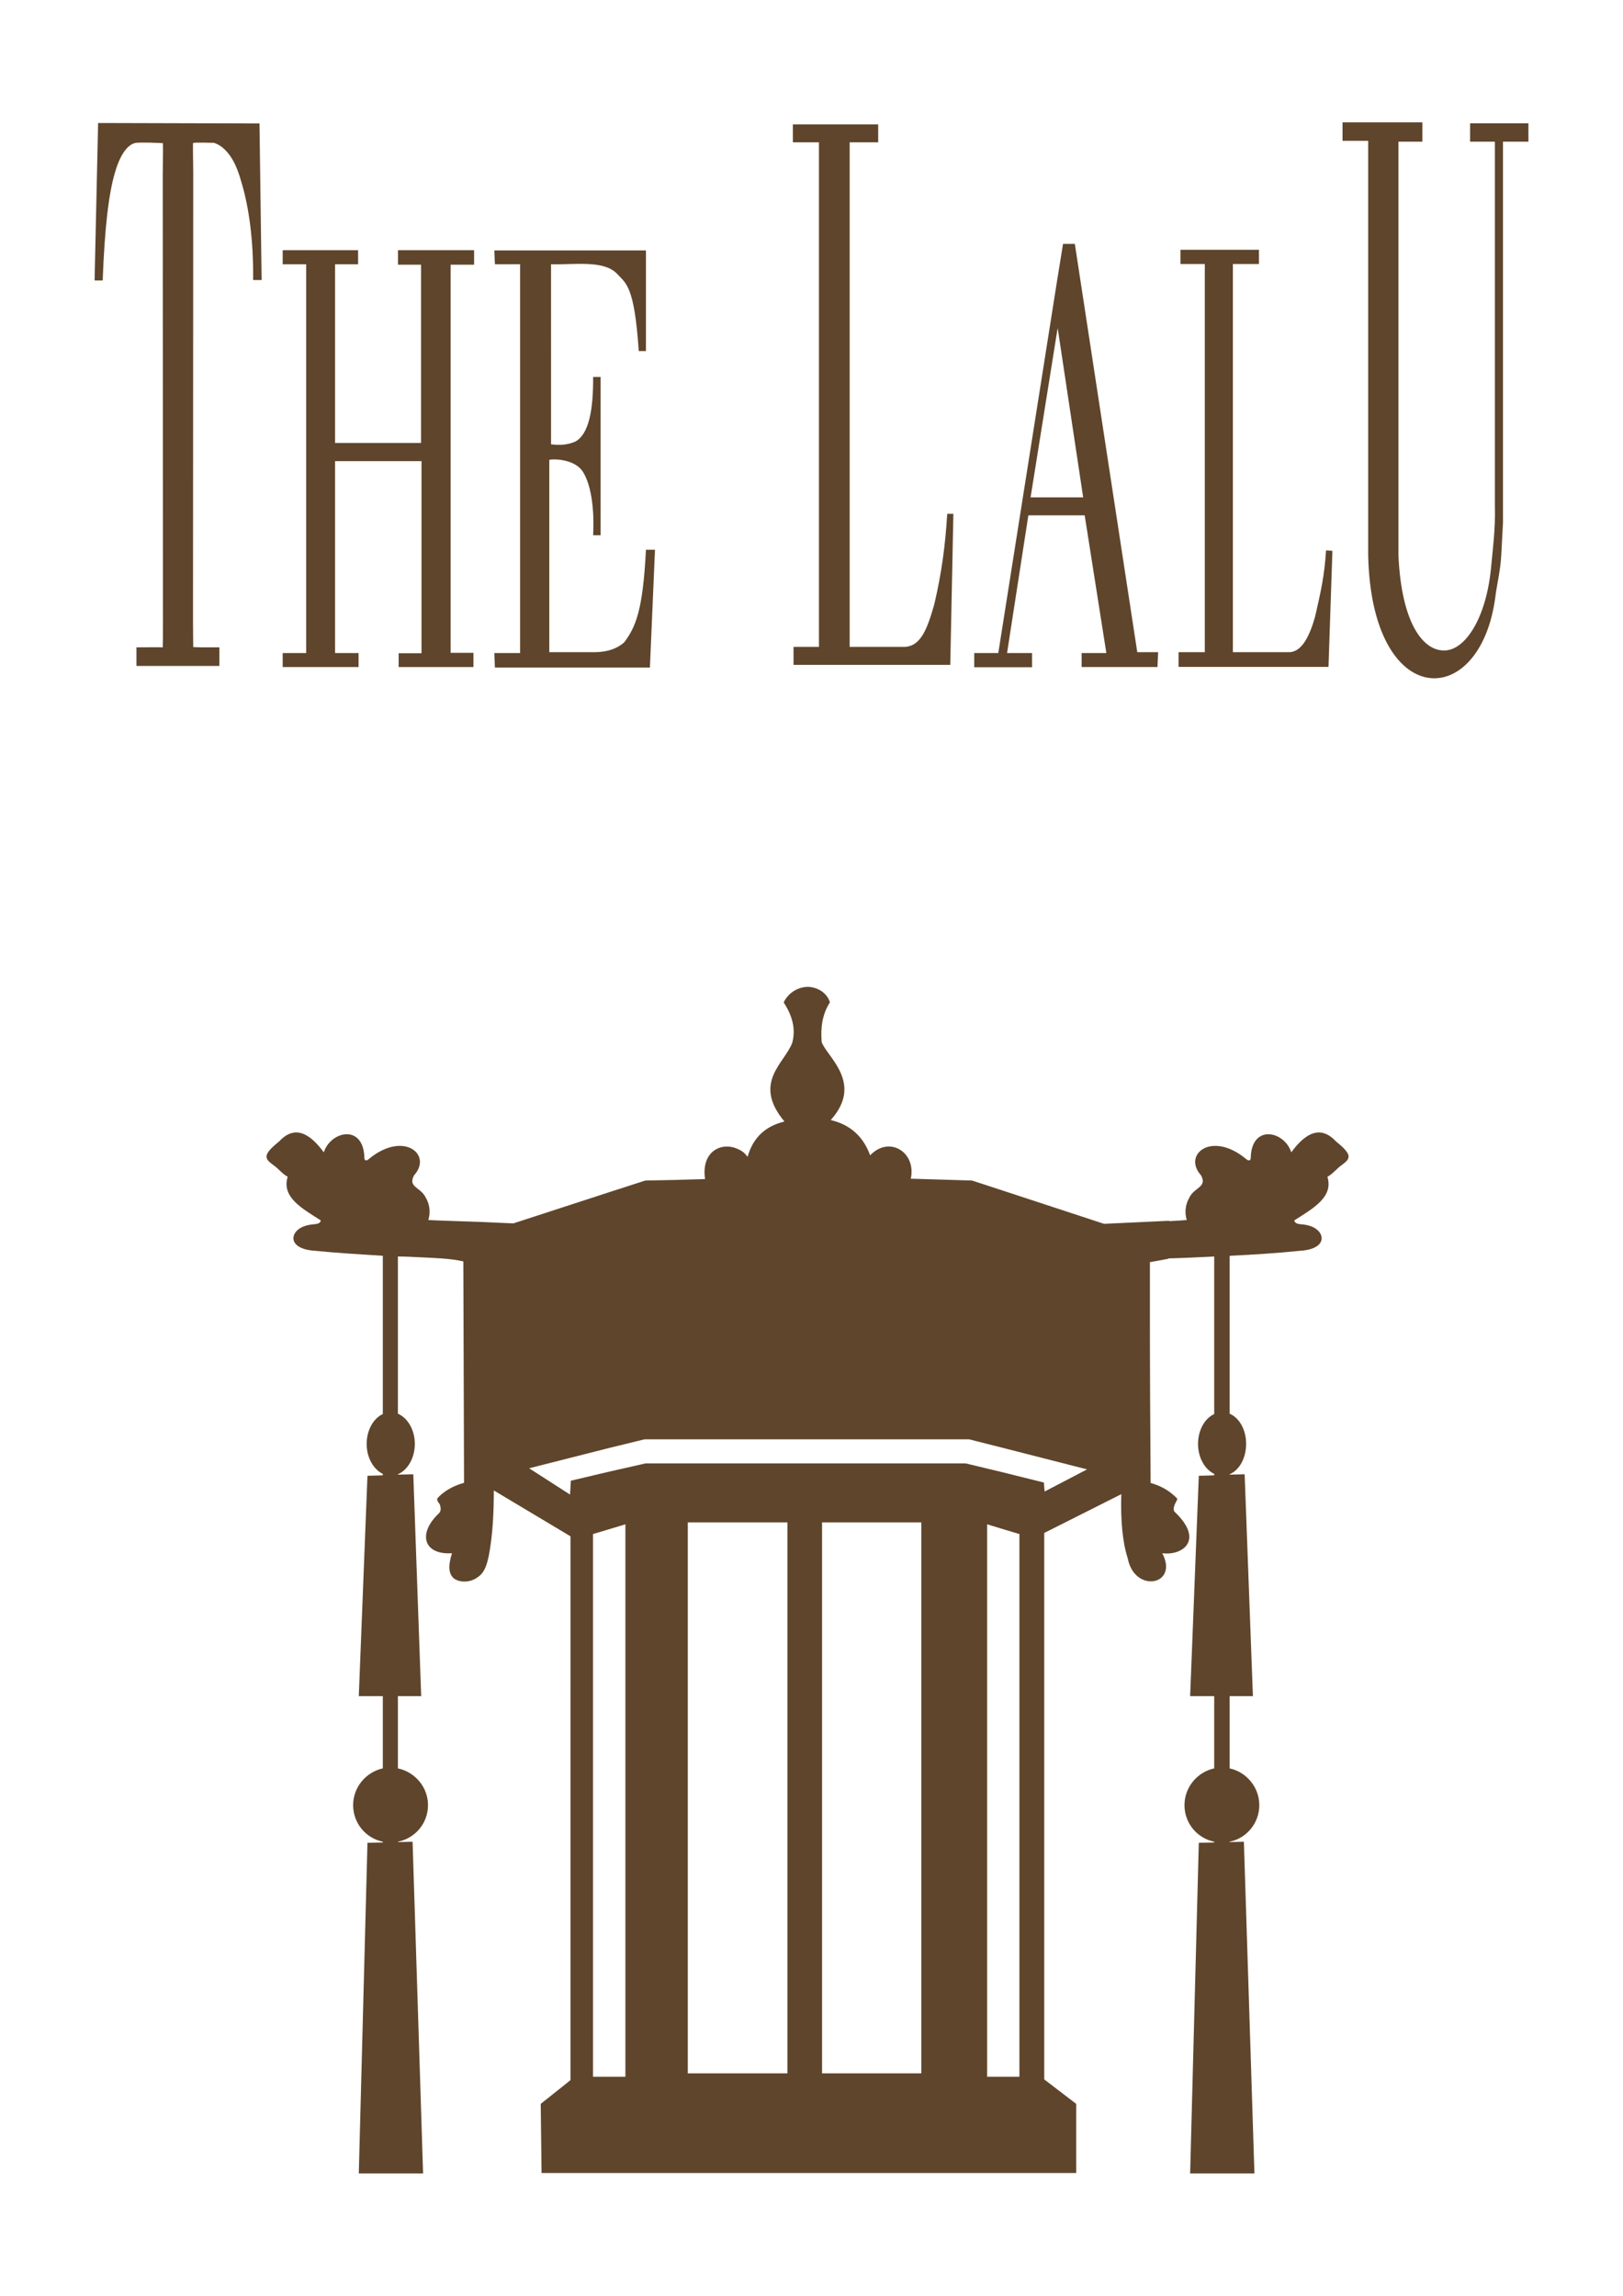 <?xml version="1.0" encoding="utf-8"?>
<!-- Generator: Adobe Illustrator 16.0.0, SVG Export Plug-In . SVG Version: 6.00 Build 0)  -->
<!DOCTYPE svg PUBLIC "-//W3C//DTD SVG 1.1//EN" "http://www.w3.org/Graphics/SVG/1.1/DTD/svg11.dtd">
<svg version="1.1" id="圖層_1" xmlns="http://www.w3.org/2000/svg" xmlns:xlink="http://www.w3.org/1999/xlink" x="0px" y="0px"
	 width="595.281px" height="841.891px" viewBox="0 0 595.281 841.891" enable-background="new 0 0 595.281 841.891"
	 xml:space="preserve">
<g>
	<g>
		<path fill="#5F452B" d="M-411.232,142.36c-7.439-8.371-14.881-4.651-22.322,5.581c-3.721-10.231-20.463-13.952-20.463,2.791
			c0,0.93-0.93,0.93-2.791,0c-16.742-13.952-31.623-1.86-22.322,8.371c2.791,5.581-2.791,5.581-5.58,11.162
			c-1.861,2.79-2.791,6.511-0.93,11.161c-1.861,0-5.582,0-8.371,0.93l0,0l-32.555,1.86l-66.039-21.393l-30.695-0.93
			c2.791-12.092-9.301-20.463-18.602-13.022l-1.861,1.86c-2.789-8.371-9.301-14.882-19.531-16.742
			c14.881-18.603-0.93-28.834-4.65-39.065c-1.861-7.441,0-13.952,3.721-19.533c-0.932-6.511-5.582-9.301-10.232-9.301
			s-11.162,2.791-12.091,7.441c3.72,6.511,6.511,12.092,4.65,20.463c-3.721,10.231-20.463,19.533-3.721,39.065
			c-9.301,1.86-15.812,7.441-18.603,17.672c-0.93-1.86-2.79-2.791-4.65-3.721l-2.791-1.86c-7.441-1.86-15.812,3.721-13.952,15.813
			c-10.231,0-19.533,0.93-29.764,0.93l-66.039,21.393l-16.742-0.93c-5.581,0-23.253-0.93-26.043-0.93c0.93-4.65,0-8.371-0.93-11.161
			c-2.791-5.581-9.301-4.651-5.581-11.162c9.301-10.231-5.581-22.323-22.323-8.371c-0.93,0.93-1.86,0.93-2.79,0
			c0-17.672-16.743-13.952-20.463-2.791c-7.441-9.301-14.882-13.952-22.323-5.581c-7.441,7.441-5.581,9.301-1.86,12.091
			c1.86,1.86,4.651,4.651,7.441,5.581c-2.791,10.231,7.441,15.812,16.742,21.393c0,1.86-1.86,1.86-2.791,1.86
			c-2.791,0-5.581,0.93-7.441,1.86c-4.651,3.721-4.651,10.231,8.371,11.162c9.301,0.93,21.393,1.86,33.484,2.791v79.061
			c-4.65,1.86-8.371,8.371-8.371,14.882s3.721,13.022,8.371,14.882v0.93h-7.441l-5.581,109.755h12.091v36.274
			c-8.371,1.86-14.882,9.302-14.882,18.603c0,9.302,6.511,16.742,14.882,18.603l0,0h-7.441l-4.65,163.702h31.624l-4.65-164.632
			h-7.441l0,0c8.371-1.86,14.882-9.302,14.882-18.603c0-9.302-6.511-16.742-14.882-18.603v-36.275h11.161l-3.72-110.685h-7.441l0,0
			c4.65-1.86,8.371-8.372,8.371-14.882s-3.721-13.021-8.371-14.882v-78.131c3.72,0,7.441,0,11.161,0
			c7.441,0,14.882,0.93,21.393,1.86l0,0v109.755l0,0c-5.581,1.86-10.231,4.651-13.022,7.441c0,1.86,0.93,1.86,0.93,3.721
			c0.93,1.86,0,2.79,0,3.72c-11.161,10.231,6.511,20.463,6.511,20.463c-1.86,6.511-1.86,10.231,0.93,12.092
			c2.79,1.86,8.371,1.86,12.091-0.93c3.721-1.86,4.651-5.581,5.581-11.162c1.86-10.231,2.79-21.393,2.79-32.554l38.135,23.253
			v270.667l-15.812,13.951v34.415h266.016v-34.415l-15.813-12.091V337.686l38.135-19.533c0,13.022,0.932,24.184,2.791,31.625
			c3.721,17.672,26.043,13.022,16.742-2.791c10.232,0.93,21.393-6.511,5.58-20.463c-0.93-0.93,0-1.86,0-2.79
			c0-1.86,1.861-2.791,0.932-3.721c-2.791-2.791-6.512-5.581-13.021-7.441c0-27.904,0-54.877,0-82.781v-27.904l9.301-1.86l0,0
			c7.441,0,14.881-0.93,23.252-0.93v78.13c-4.65,1.86-8.371,8.371-8.371,14.882s3.721,13.022,8.371,14.882v0.93h-7.439
			l-4.65,109.755h12.09v36.275c-8.371,1.86-14.881,9.301-14.881,18.603c0,9.301,6.51,16.742,14.881,18.603l0,0h-7.439l-4.65,164.632
			h31.623l-2.791-164.632h-7.439l0,0c8.371-1.86,14.881-9.302,14.881-18.603c0-9.302-6.51-16.742-14.881-18.603v-36.275h11.16
			l-3.721-110.685h-7.439l0,0c4.65-1.86,8.371-8.372,8.371-14.882s-3.721-13.021-8.371-14.882v-79.061
			c12.092-0.93,24.184-0.93,34.414-2.79c13.021-0.93,13.021-7.441,8.371-11.162c-1.859,0.93-4.65,0-7.441,0
			c-0.93,0-2.789,0-2.789-1.86c9.301-5.581,19.531-11.162,16.742-21.393c2.789-1.86,4.65-4.651,7.439-5.581
			C-404.721,151.661-402.861,149.801-411.232,142.36z M-765.609,608.353h-15.812V338.616l15.812-4.651V608.353z M-684.688,606.492
			h-49.296V332.105h49.296V606.492z M-617.719,606.492h-49.297V332.105h49.297V606.492z M-569.354,608.353h-15.811V333.036
			l15.811,4.65V608.353z M-556.332,317.223v-4.65l-39.064-9.301h-159.981l-37.205,8.371v6.511l-20.463-13.021l57.668-13.952h161.843
			l58.598,14.882L-556.332,317.223z"/>
	</g>
</g>
<g>
	<g>
		<path fill="#5F452B" d="M95.178,45.265l0.778,57.43H92.84c0.161-14.959-1.616-26.619-4.033-34.985
			c-1.037-3.775-2.179-6.99-3.614-9.325c-2.416-4.034-5.073-5.551-6.848-6.031c-1.28,0.08-5.932-0.24-7.551,0.08
			c-0.081,2.654,0.08,6.909,0.08,11.341l-0.08,164.442c0,3.053,0.08,7.311,0.08,9.085c0.9,0,2.179,0.082,2.978,0.082h6.608v6.829
			H50.047v-6.829c2.574,0,7.409-0.082,9.645,0c0.079-1.458,0.079-4.274,0.079-9.086L59.692,63.775c0-2.734,0.16-8.047,0.079-11.261
			c-1.754-0.16-7.627-0.319-9.646-0.16c-2.735,0.239-5.771,3.374-7.943,10.863c-2.337,7.869-3.795,20.327-4.517,39.638h-2.975
			l1.297-57.75L95.178,45.265z"/>
		<polygon fill-rule="evenodd" clip-rule="evenodd" fill="#5F452B" points="103.682,96.904 103.682,91.751 131.34,91.751 
			131.34,96.904 122.895,96.904 122.895,162.443 154.425,162.443 154.425,97.065 145.979,97.065 145.979,91.751 173.894,91.751 
			173.894,97.065 165.286,97.065 165.286,239.4 173.654,239.4 173.654,244.612 146.216,244.612 146.216,239.56 154.603,239.56 
			154.603,169.111 122.895,169.111 122.895,239.481 131.519,239.481 131.519,244.612 103.682,244.612 103.682,239.481 
			112.292,239.481 112.292,96.904 		"/>
		<path fill-rule="evenodd" clip-rule="evenodd" fill="#5F452B" d="M181.301,91.83l0.221,5.074h9.245v142.577h-9.466l0.221,5.312
			h56.85l1.858-43.192h-3.314c-1.119,22.285-3.753,28.294-7.949,33.927c-2.575,2.334-6.109,3.534-10.523,3.634h-16.974v-70.53
			c2.1-0.48,9.646-0.079,12.403,4.494c3.45,5.65,4.09,15.615,3.671,23.163h2.739v-58.049h-2.739
			c0.082,12.302-1.617,21.066-6.587,23.724c-2.657,1.119-5.533,1.438-8.848,0.958V96.904c8.446,0.239,19.148-1.617,24.122,3.395
			c3.294,3.673,6.432,4.153,8.048,28.435h2.637V91.83H181.301z"/>
		<path fill-rule="evenodd" clip-rule="evenodd" fill="#5F452B" d="M290.81,52.194v-6.589h31.288v6.589h-10.459v185.03h20.345
			c5.632-0.4,8.029-6.19,10.688-15.598c2.654-11.341,4.03-21.305,4.75-33.207h2.258l-1.141,55.394H291.05v-6.589h9.324V52.194
			H290.81z"/>
		<path fill-rule="evenodd" clip-rule="evenodd" fill="#5F452B" d="M389.897,89.437l-2.259,13.976v18.652l0.297-1.758l9.349,62.083
			h-9.646v6.589h10.202l7.948,50.502h-9.064v5.131h27.815l0.24-5.45h-7.65L394.226,89.437H389.897z M387.638,103.413L366.15,239.481
			h-8.823v5.211h21.206v-5.211h-9.165l7.809-50.502h10.462v-6.589h-9.645l9.645-60.325V103.413z"/>
		<path fill-rule="evenodd" clip-rule="evenodd" fill="#5F452B" d="M492.418,44.867v6.767h9.401c0,50.662,0,101.382,0,152.064
			c1.275,57.167,41.075,57.248,46.629,15.275c0.577-4.674,1.873-9.645,2.173-15.275l0.639-11.982V51.955h9.329v-6.75h-21.391v6.75
			h9.09c0,44.551,0,89.021,0,133.57c0.239,8.528-0.801,16.156-1.439,22.984c-1.777,18.011-9.246,29.514-16.557,29.993
			c-8.045,0.66-16.255-9.566-17.371-34.804V51.955h8.767v-7.088H492.418z"/>
		<path fill-rule="evenodd" clip-rule="evenodd" fill="#5F452B" d="M432.966,96.824v-5.231h28.797v5.231h-9.566v142.337h20.929
			c4.313-0.32,7.147-5.632,9.227-13.042c2.016-8.824,3.45-14.955,4.011-24.281L488.7,202l-1.435,42.551h-54.997v-5.389h9.626V96.824
			H432.966z"/>
	</g>
	<path fill-rule="evenodd" clip-rule="evenodd" fill="#5F452B" d="M490.016,418.58c-5.648-6.069-11.161-3.176-16.413,3.993
		c-2.456-7.865-14.736-10.605-14.875,2.336c-0.282,0.838-0.842,0.838-1.817,0c-12.542-10.322-23.282-1.516-16.396,6.094
		c2.356,4.414-2.358,4.271-4.271,8.125c-1.242,2.195-1.938,4.973-0.98,8.268c-1.356,0.139-4.115,0.279-6.469,0.418v-0.139
		l-23.846,1.119l-36.979-12.141l-11.442-3.736l-22.467-0.678c2.039-9.504-7.443-15.596-14.355-9.105
		c-0.139,0.141-0.396,0.42-0.562,0.539c-2.332-6.47-6.887-11.162-14.454-12.938c12.122-13.52-1.259-23.044-3.316-28.558
		c-0.417-5.25,0.142-10.065,3.016-14.616c-1.097-3.575-4.553-5.531-8.006-5.671c-3.298,0-7.008,1.795-8.947,5.671
		c2.895,4.551,4.553,9.226,3.177,14.737c-2.637,7.447-14.876,14.636-2.899,28.973c-6.769,1.655-11.459,5.651-13.518,12.962
		c-0.955-1.379-2.216-2.338-3.592-2.876c-5.931-2.777-13.52,0.816-12.001,11.022c-7.289,0.258-14.597,0.418-21.927,0.537
		l-13.239,4.275l-35.163,11.443l-12.124-0.543c-4.293-0.139-17.111-0.559-19.05-0.697c0.98-3.295,0.3-6.072-0.96-8.268
		c-1.917-3.854-6.627-3.711-4.271-8.125c6.89-7.609-3.854-16.416-16.435-6.094c-0.955,0.838-1.497,0.838-1.777,0
		c-0.119-12.941-12.398-10.201-14.894-2.336c-5.253-7.168-10.746-10.062-16.377-3.993c-6.371,5.092-5.271,6.329-2.097,8.686
		c1.657,1.098,3.196,3.174,5.231,4.273c-2.335,7.449,5.233,11.602,12.141,15.994c-0.14,1.102-1.359,1.26-2.077,1.381
		c-2.335,0.137-4.411,0.695-5.79,1.656c-3.715,2.492-3.295,7.727,6.229,8.146c6.733,0.697,15.438,1.238,24.384,1.797v58.047
		c-3.432,1.52-5.928,5.934-5.928,10.904c0,5.094,2.496,9.367,5.928,11.023v0.537l-5.631,0.162l-3.175,80.811h8.806v26.48
		c-6.19,1.379-10.885,6.906-10.885,13.5c0,6.625,4.694,12.141,10.885,13.398v0.281l-5.631,0.119L131.6,797.023h23.58l-3.852-121.646
		l-5.391,0.139v-0.139c6.349-1.258,11.042-6.773,11.042-13.398c0-6.594-4.693-12.121-11.042-13.5v-26.48h8.545l-2.895-81.369
		l-5.65,0.139v-0.139c3.574-1.52,6.21-5.934,6.21-11.164c0-5.111-2.636-9.527-6.21-11.043v-57.646c2.757,0,5.391,0.135,8.007,0.277
		c5.792,0.277,11.16,0.42,15.995,1.516v0.283l0.261,80.951h-0.139c-3.977,1.117-7.451,3.154-9.646,5.65
		c-0.282,1.24,0.676,1.518,0.976,2.498c0.4,1.377,0.261,2.193-0.3,2.896c-8.125,7.566-5.651,15.434,4.693,14.734
		c-1.497,4.693-1.239,7.588,0.699,9.246c2.216,1.658,6.09,1.518,8.667-0.418c2.516-1.643,3.334-4.256,4.151-7.99
		c1.402-7.447,1.82-15.572,1.82-23.861l28.115,16.814v56.971V762.82l-10.905,8.686l0.301,25.359h24.802h27.735h19.432h25.779h23.322
		h48.265h26.757v-25.359l-11.721-8.967V615.928v-53.775l28.258-14.217c-0.261,9.664,0.438,17.533,2.354,23.465
		c2.494,13.096,18.889,9.924,12.682-1.818c7.467,0.98,15.595-4.811,4.412-15.297c-0.38-0.838-0.283-1.238,0-2.055
		c0.277-1.26,1.418-2.357,0.975-2.777c-2.193-2.195-4.83-4.25-9.659-5.65c-0.144-20.27-0.263-40.416-0.263-60.684v-20.268
		l6.749-1.24v-0.139c5.514-0.143,11.185-0.42,16.836-0.697v57.785c-3.455,1.52-5.935,5.934-5.935,10.904
		c0,5.094,2.479,9.367,5.935,11.023v0.537l-5.651,0.162l-3.177,80.811h8.828v26.48c-6.231,1.379-10.904,6.906-10.904,13.5
		c0,6.625,4.673,12.141,10.904,13.398v0.281l-5.651,0.119l-3.177,121.246h23.583l-3.874-121.646l-5.23,0.139v-0.139
		c6.21-1.258,10.883-6.773,10.883-13.398c0-6.594-4.673-12.121-10.883-13.5v-26.48h8.545l-3.034-81.369L451,540.768v-0.139
		c3.594-1.52,6.05-5.934,6.05-11.164c0-5.111-2.456-9.527-6.05-11.043v-57.908c8.822-0.42,17.531-0.98,25.359-1.797
		c9.523-0.42,9.943-5.654,6.211-8.146c-1.376-0.961-3.434-1.52-5.79-1.656c-0.679-0.121-1.916-0.279-2.06-1.381
		c6.87-4.393,14.457-8.545,12.144-15.994c2.076-1.1,3.574-3.176,5.228-4.273C495.25,424.908,496.369,423.672,490.016,418.58z
		 M229.384,761.559h-5.948h-5.93V562.553l5.93-1.777l5.948-1.797V761.559z M288.814,760.324h-18.211h-18.332V558.279h18.332h18.211
		V760.324z M337.918,760.324h-18.214h-18.19V558.279h18.19h18.214V760.324z M373.899,761.559h-5.93h-5.911v-202.58l5.911,1.797
		l5.93,1.777V761.559z M383.145,546.957l-0.282-3.293l-14.894-3.715l-13.798-3.314h-34.467h-23.322h-25.779h-33.787l-13.38,3.035
		l-14.059,3.314l-0.3,5.092l-14.994-9.645l29.353-7.447l12.979-3.176h34.188h25.779h23.322h35.724l12.541,3.176l30.75,7.848
		L383.145,546.957z"/>
</g>
</svg>
